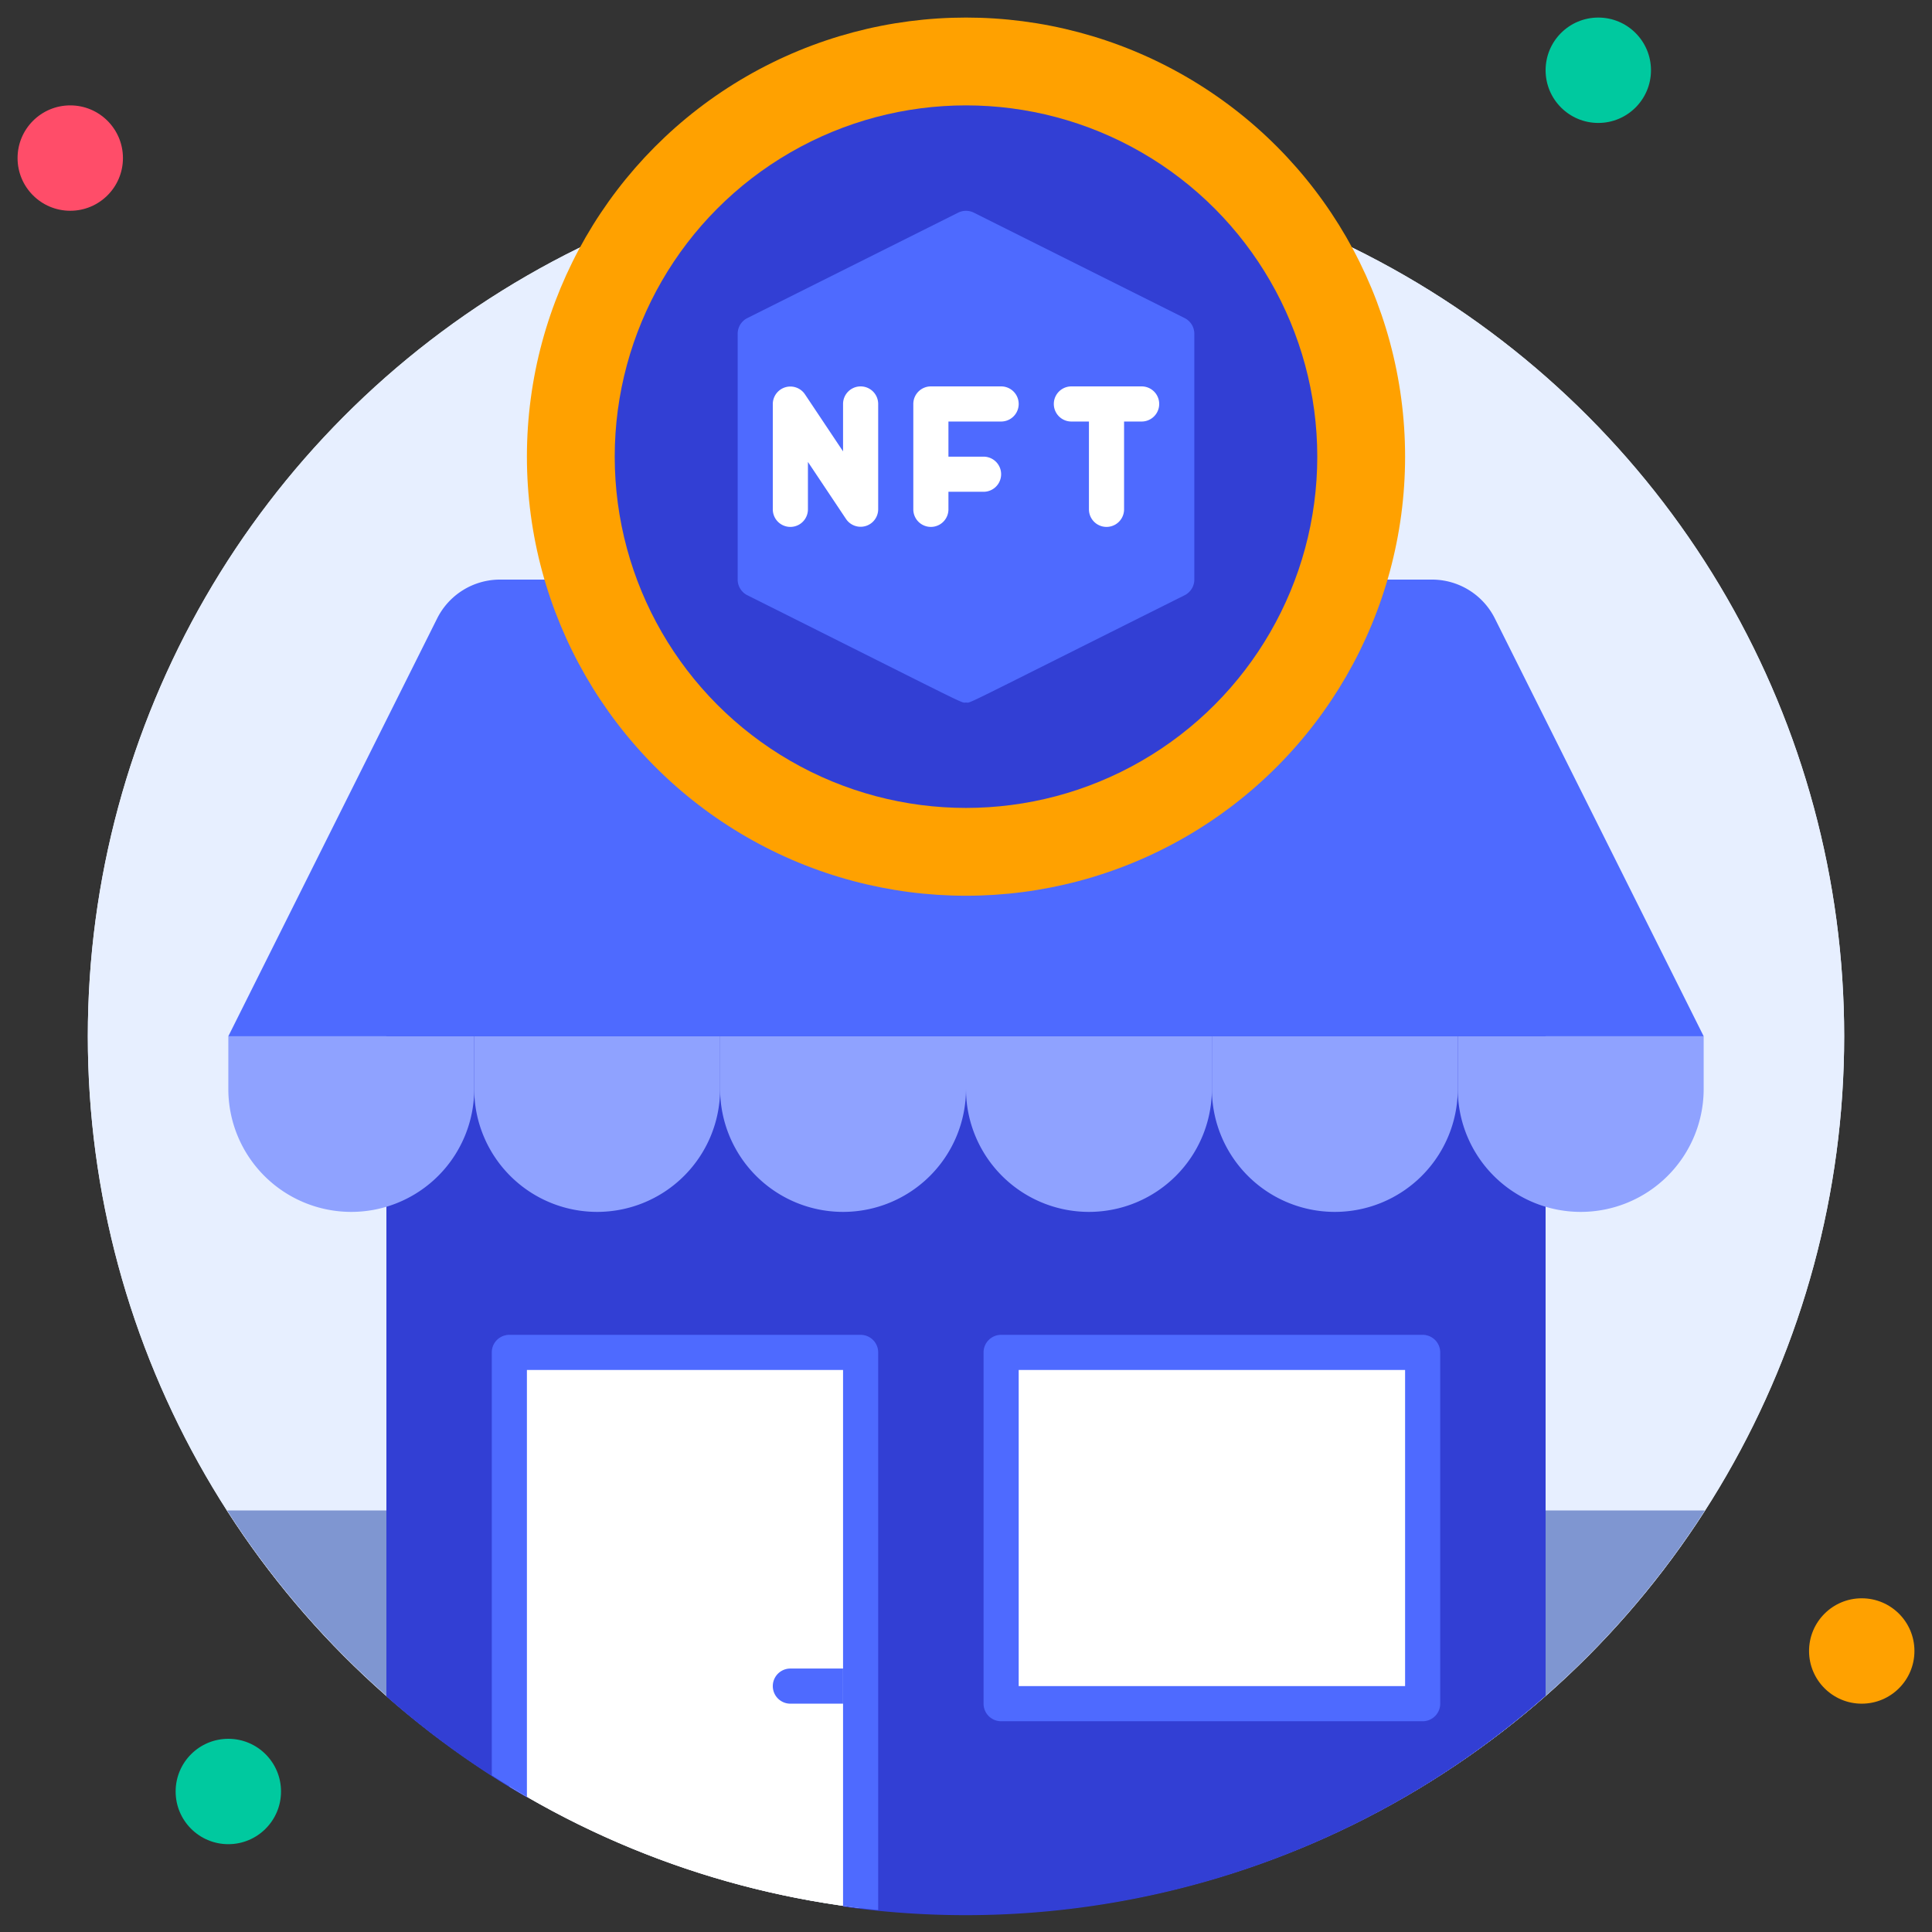 <svg height="512" viewBox="0 0 110 110" width="512" xmlns="http://www.w3.org/2000/svg"><rect x="0" y="0" width="110" height="110" fill="#333333" stroke="none"/><g id="_28._Store" data-name="28. Store"><circle cx="55" cy="59" fill="#e7efff" r="50"/><circle cx="55" cy="59" fill="#e7efff" r="50"/><circle cx="4" cy="9" fill="#ff4d69" r="3"/><circle cx="91" cy="4" fill="#00c99f" r="3"/><circle cx="106" cy="94" fill="#ffa100" r="3"/><circle cx="13" cy="102" fill="#00c99f" r="3"/><path d="m97.07 86a50 50 0 0 1 -49.07 22.51c-4-9.06-18-6.21-18-6.21a50.22 50.22 0 0 1 -17.07-16.3z" fill="#7f96d1"/><path d="m88 45v51.55a49.88 49.88 0 0 1 -40 12c-4-9.06-18-6.21-18-6.21a49.69 49.69 0 0 1 -8-5.75v-51.59z" fill="#323fd4"/><g fill="#8fa2ff"><path d="m20 69a7 7 0 0 1 -7-7v-3h14v3a7 7 0 0 1 -7 7z"/><path d="m34 69a7 7 0 0 1 -7-7v-3h14v3a7 7 0 0 1 -7 7z"/><path d="m48 69a7 7 0 0 1 -7-7v-3h14v3a7 7 0 0 1 -7 7z"/><path d="m62 69a7 7 0 0 1 -7-7v-3h14v3a7 7 0 0 1 -7 7z"/><path d="m76 69a7 7 0 0 1 -7-7v-3h14v3a7 7 0 0 1 -7 7z"/><path d="m90 69a7 7 0 0 1 -7-7v-3h14v3a7 7 0 0 1 -7 7z"/></g><path d="m97 59h-84l11.89-23.79a4 4 0 0 1 3.58-2.21h53.06a4 4 0 0 1 3.58 2.21z" fill="#4e6aff"/><circle cx="55" cy="26" fill="#ffa100" r="25"/><circle cx="55" cy="26" fill="#323fd4" r="20"/><path d="m68 19v14a1 1 0 0 1 -.55.89c-13.11 6.55-12.12 6.11-12.45 6.11s.62.43-12.45-6.11a1 1 0 0 1 -.55-.89v-14a1 1 0 0 1 .55-.89l12-6a1 1 0 0 1 .9 0l12 6a1 1 0 0 1 .55.89z" fill="#4e6aff"/><path d="m49 22a1 1 0 0 0 -1 1v2.7l-2.17-3.25a1 1 0 0 0 -1.83.55v6a1 1 0 0 0 2 0v-2.7l2.17 3.25a1 1 0 0 0 1.83-.55v-6a1 1 0 0 0 -1-1z" fill="#fff"/><path d="m57 22h-4a1 1 0 0 0 -1 1v6a1 1 0 0 0 2 0v-1h2a1 1 0 0 0 0-2h-2v-2h3a1 1 0 0 0 0-2z" fill="#fff"/><path d="m65 22h-4a1 1 0 0 0 0 2h1v5a1 1 0 0 0 2 0v-5h1a1 1 0 0 0 0-2z" fill="#fff"/><path d="m49 77v31.64a49.72 49.72 0 0 1 -20-6.93v-24.71z" fill="#fff"/><path d="m49 76h-20a1 1 0 0 0 -1 1v24.08c.65.42 1.32.83 2 1.22v-24.3h18v30.51c.67.1 1.33.18 2 .24v-31.75a1 1 0 0 0 -1-1z" fill="#4e6aff"/><path d="m57 77h24v20h-24z" fill="#fff"/><path d="m81 98h-24a1 1 0 0 1 -1-1v-20a1 1 0 0 1 1-1h24a1 1 0 0 1 1 1v20a1 1 0 0 1 -1 1zm-23-2h22v-18h-22z" fill="#4e6aff"/><path d="m45 97h3v-2h-3a1 1 0 0 0 0 2z" fill="#4e6aff"/></g></svg>